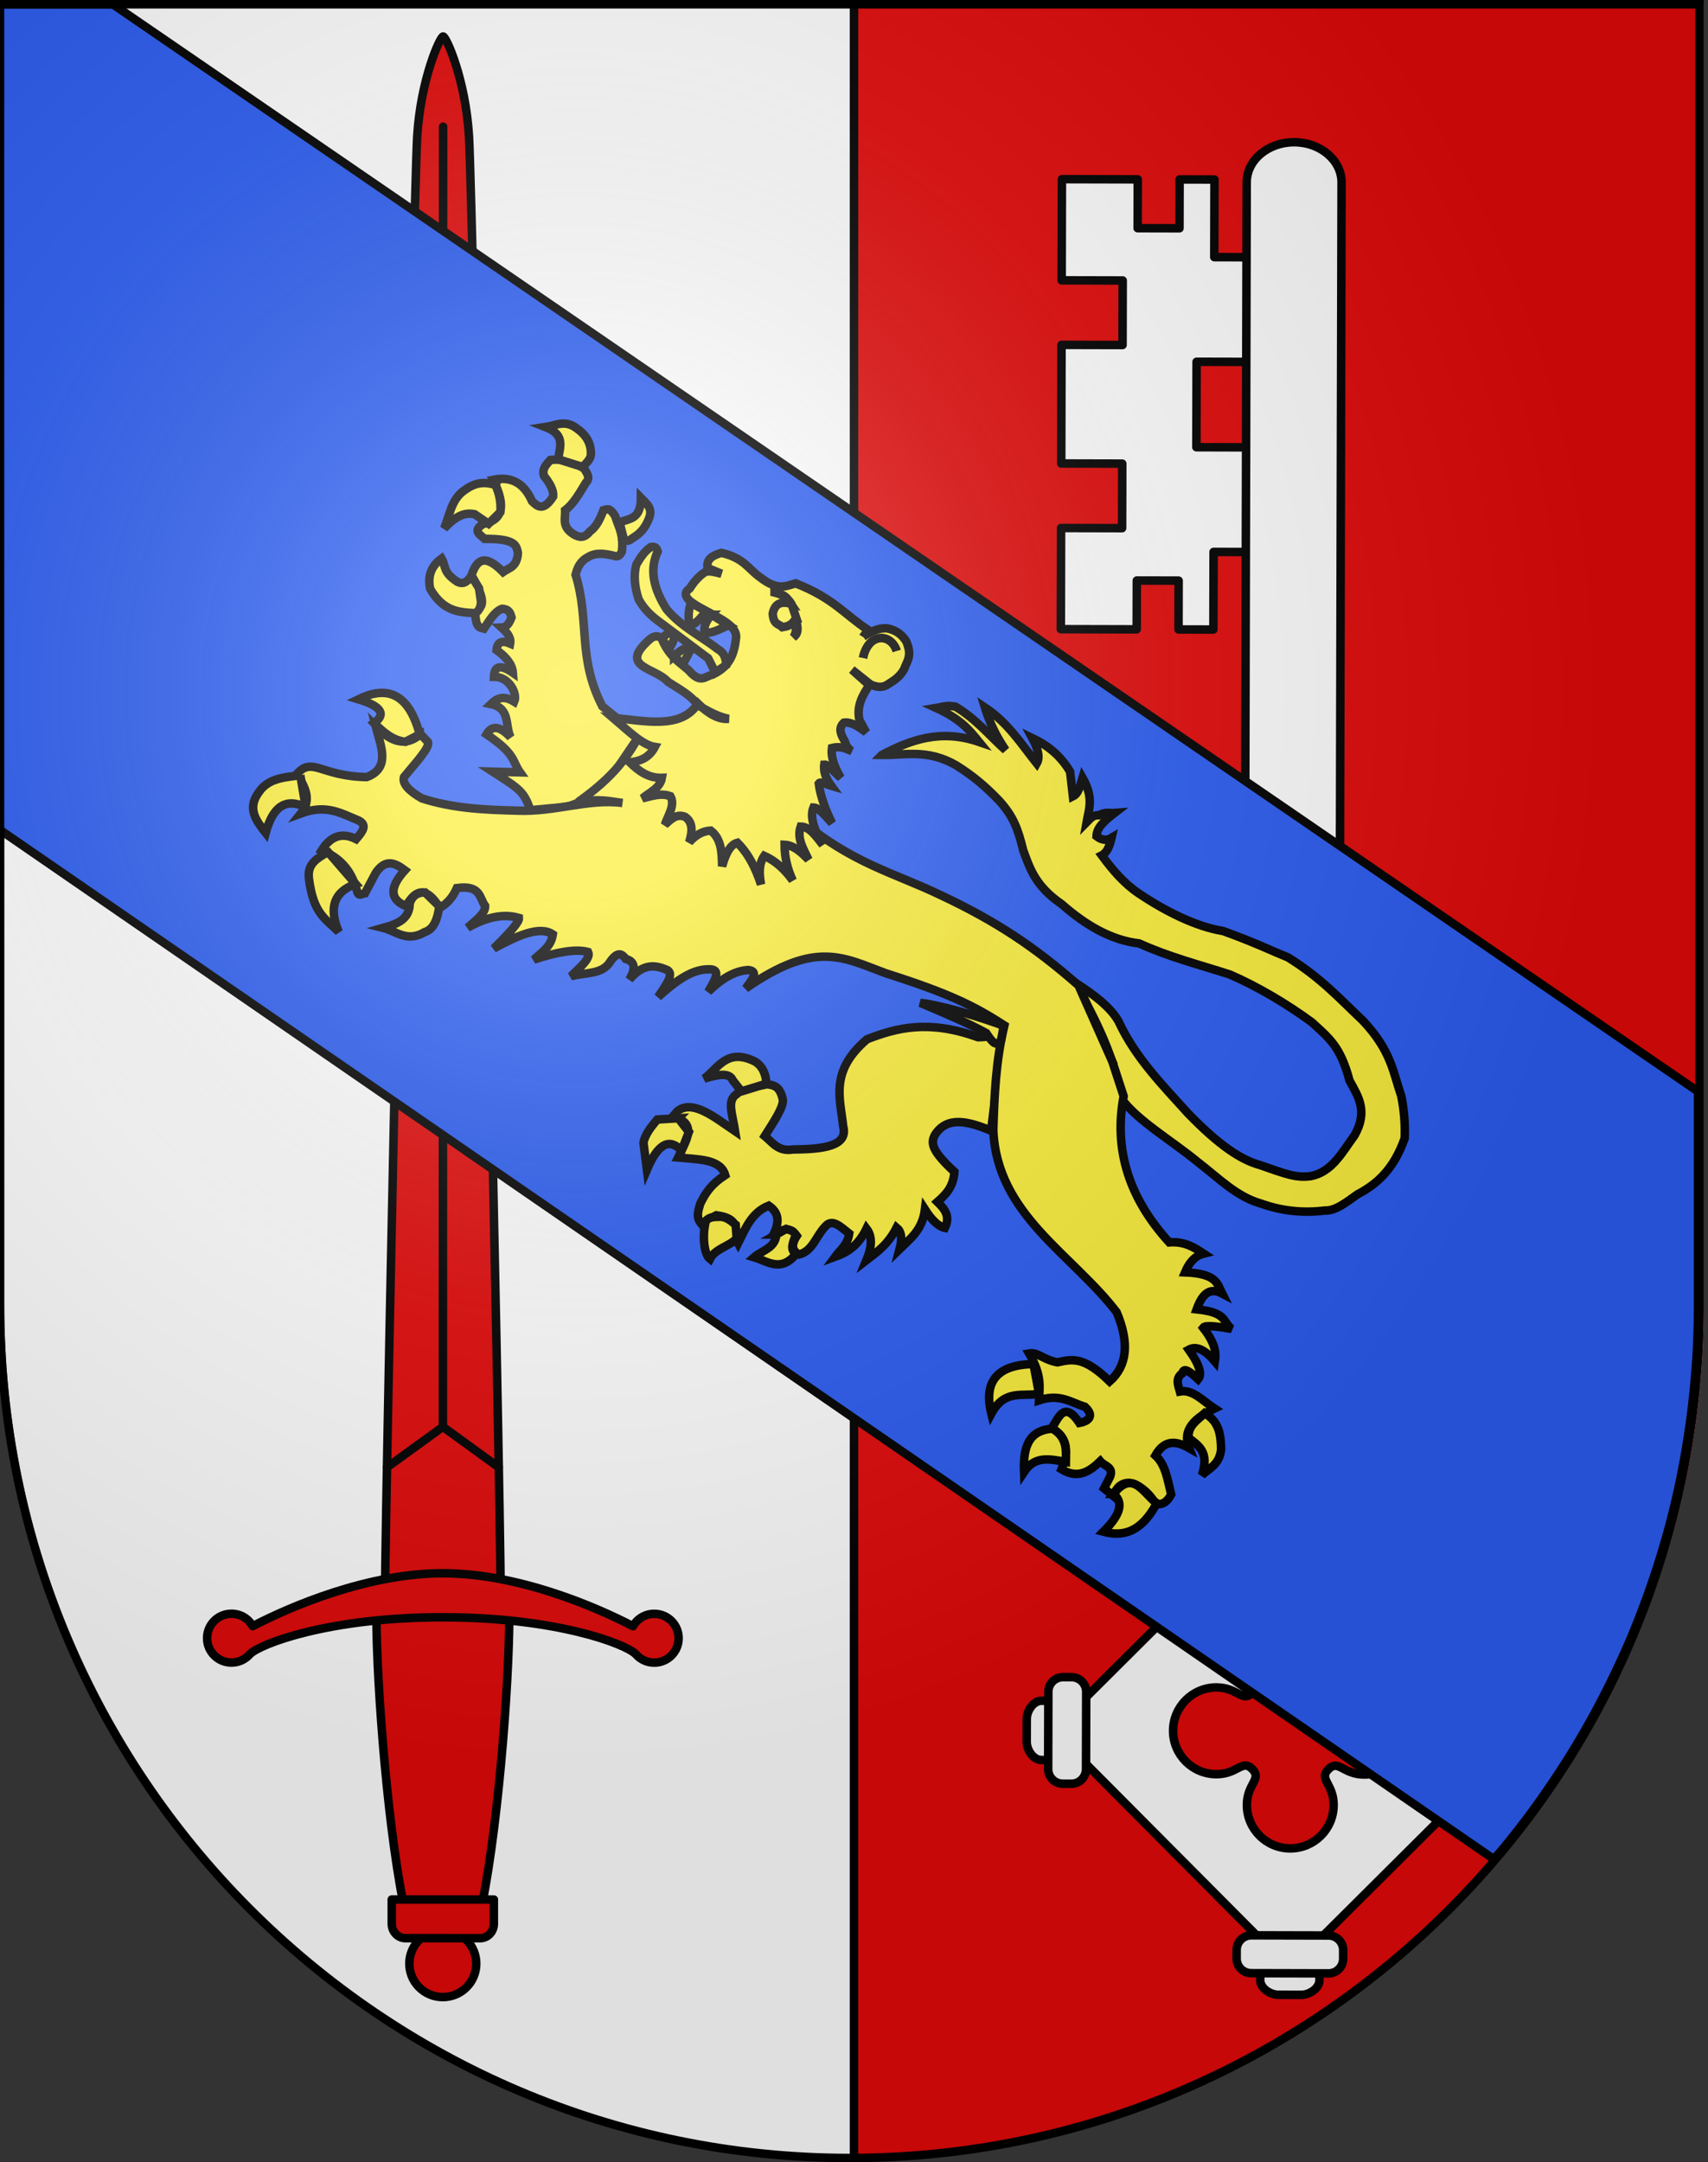 <?xml version="1.0" encoding="UTF-8" standalone="no"?>
<svg
   xmlns:dc="http://purl.org/dc/elements/1.1/"
   xmlns:cc="http://creativecommons.org/ns#"
   xmlns:rdf="http://www.w3.org/1999/02/22-rdf-syntax-ns#"
   xmlns:svg="http://www.w3.org/2000/svg"
   xmlns="http://www.w3.org/2000/svg"
   xmlns:xlink="http://www.w3.org/1999/xlink"
   xmlns:sodipodi="http://sodipodi.sourceforge.net/DTD/sodipodi-0.dtd"
   xmlns:inkscape="http://www.inkscape.org/namespaces/inkscape"
   height="763"
   width="603"
   version="1.0"
   id="svg20"
   sodipodi:version="0.32"
   inkscape:version="0.48.3.1 r9886"
   sodipodi:docname="Vuflens-la-Ville-coat_of_arms.svg"
   inkscape:output_extension="org.inkscape.output.svg.inkscape">
  <rect width="100%" height="100%" fill="#333333" stroke="none"/>
  <defs
     id="defs29">
    <inkscape:perspective
       sodipodi:type="inkscape:persp3d"
       inkscape:vp_x="0 : 381.5 : 1"
       inkscape:vp_y="0 : 1000 : 0"
       inkscape:vp_z="603 : 381.5 : 1"
       inkscape:persp3d-origin="301.5 : 254.33333 : 1"
       id="perspective28" />
    <linearGradient
       id="linearGradient2893">
      <stop
         style="stop-color:#ffffff;stop-opacity:0.314;"
         offset="0"
         id="stop2895" />
      <stop
         id="stop2897"
         offset="0.19"
         style="stop-color:#ffffff;stop-opacity:0.251;" />
      <stop
         style="stop-color:#6b6b6b;stop-opacity:0.125;"
         offset="0.6"
         id="stop2901" />
      <stop
         style="stop-color:#000000;stop-opacity:0.125;"
         offset="1"
         id="stop2899" />
    </linearGradient>
    <linearGradient
       id="linearGradient2955">
      <stop
         style="stop-color:white;stop-opacity:0;"
         offset="0"
         id="stop2965" />
      <stop
         style="stop-color:black;stop-opacity:0.646;"
         offset="1"
         id="stop2959" />
    </linearGradient>
    <radialGradient
       inkscape:collect="always"
       xlink:href="#linearGradient2893"
       id="radialGradient3236"
       gradientUnits="userSpaceOnUse"
       gradientTransform="matrix(1.215,1.531577e-24,1.464684e-23,1.267,-839.192,-490.489)"
       cx="858.042"
       cy="579.933"
       fx="858.042"
       fy="579.933"
       r="300" />
    <inkscape:perspective
       id="perspective2512"
       inkscape:persp3d-origin="297.63751 : 280.63 : 1"
       inkscape:vp_z="595.27502 : 420.94501 : 1"
       inkscape:vp_y="0 : 1000 : 0"
       inkscape:vp_x="0 : 420.94501 : 1"
       sodipodi:type="inkscape:persp3d" />
  </defs>
  <sodipodi:namedview
     inkscape:window-height="992"
     inkscape:window-width="1680"
     inkscape:pageshadow="2"
     inkscape:pageopacity="0.0"
     guidetolerance="10.0"
     gridtolerance="10.0"
     objecttolerance="10.0"
     borderopacity="1.0"
     bordercolor="#666666"
     pagecolor="#ffffff"
     id="base"
     inkscape:zoom="0.65514994"
     inkscape:cx="491.89892"
     inkscape:cy="751.90603"
     inkscape:window-x="-2"
     inkscape:window-y="-3"
     inkscape:current-layer="layer2"
     showgrid="false"
     showguides="true"
     inkscape:guide-bbox="true"
     inkscape:window-maximized="1">
    <sodipodi:guide
       orientation="horizontal"
       position="761.5"
       id="guide1885" />
    <sodipodi:guide
       orientation="vertical"
       position="1.5"
       id="guide1887" />
    <sodipodi:guide
       orientation="horizontal"
       position="1.5"
       id="guide1889" />
    <sodipodi:guide
       orientation="vertical"
       position="601.5"
       id="guide1891" />
    <sodipodi:guide
       orientation="vertical"
       position="301.501"
       id="guide1893" />
  </sodipodi:namedview>
  <desc
     id="desc22">Coat of Arms of Canton of Freiburg (Fribourg)</desc>
  <g
     inkscape:groupmode="layer"
     id="layer1"
     inkscape:label="Fond écu"
     style="opacity:1;display:inline"
     sodipodi:insensitive="true">
    <path
       d="M 1.5,1.5 L 1.5,460.37 C 1.5,626.681 135.814,761.501 301.5,761.501 C 467.187,761.501 601.5,626.681 601.5,460.37 L 601.5,1.5 L 1.5,1.5 z"
       id="path3357"
       style="opacity:1;fill:#ffffff" />
    <path
       d="M 301.498,761.498 C 467.185,761.498 601.498,626.678 601.498,460.367 L 601.498,1.5 L 301.498,1.5 L 301.498,761.498 L 301.498,761.498 z"
       id="path3359"
       style="opacity:1;fill:#e20909" />
  </g>
  <g
     inkscape:groupmode="layer"
     id="layer2"
     inkscape:label="Meubles"
     style="display:inline"
     sodipodi:insensitive="true">
    <line
       style="fill:none;stroke:#000000;stroke-width:3"
       id="line2631"
       x1="301.498"
       y1="1.5"
       x2="301.498"
       y2="761.498" />
    <g
       id="g2817"
       transform="matrix(-0.861,-0.685,-0.685,0.861,959.902,259.655)"
       style="fill:#ffffff;fill-opacity:1">
      <polygon
         transform="translate(-0.038,-0.045)"
         style="fill:#ffffff;fill-opacity:1;stroke:#000000;stroke-width:2.727;stroke-linecap:round;stroke-linejoin:round"
         points="428.323,277.134 418.602,289.415 437.683,304.52 457.821,279.081 442.468,266.928 442.468,266.928 455.318,250.7 470.668,262.852 494.281,233.028 478.93,220.874 491.778,204.646 507.129,216.8 527.271,191.36 508.19,176.255 498.467,188.536 487.941,180.203 497.663,167.921 488.891,160.977 473.439,180.495 461.815,171.292 440.98,197.609 456.99,210.284 439.978,231.775 423.966,219.101 403.133,245.418 414.755,254.619 399.303,274.136 408.076,281.082 417.798,268.8 "
         id="polygon2531" />
      <path
         inkscape:connector-curvature="0"
         style="fill:#ffffff;fill-opacity:1;stroke:#000000;stroke-width:2.727;stroke-linecap:round;stroke-linejoin:round"
         d="m 476.274,135.633 c -6.587,-5.216 -15.507,-4.929 -19.918,0.642 l -256.609,324.129 23.86,18.89 256.613,-324.127 c 4.409,-5.573 2.642,-14.318 -3.946,-19.534 z"
         id="path2533" />
      <path
         inkscape:connector-curvature="0"
         id="path2537"
         d="M 207.348,475.319 100.161,487.778 112.622,594.967 219.81,582.504 207.348,475.319 z m -37.386,85.47 c -5.39,-4.268 -3.403,-9.001 -7.978,-8.471 -4.577,0.532 -1.559,4.683 -5.826,10.074 -4.77,6.025 -13.522,7.045 -19.546,2.274 -6.024,-4.772 -7.042,-13.522 -2.272,-19.549 4.267,-5.389 9,-3.406 8.468,-7.98 -0.532,-4.575 -4.683,-1.556 -10.074,-5.823 -6.025,-4.769 -7.042,-13.521 -2.272,-19.546 4.77,-6.024 13.521,-7.041 19.546,-2.271 5.39,4.268 3.404,9.001 7.979,8.468 4.573,-0.532 1.558,-4.683 5.825,-10.071 4.77,-6.025 13.521,-7.043 19.546,-2.273 6.025,4.77 7.042,13.521 2.273,19.546 -4.268,5.392 -9.002,3.407 -8.468,7.979 0.531,4.576 4.683,1.558 10.073,5.825 6.024,4.77 7.042,13.518 2.273,19.544 -4.771,6.025 -13.522,7.043 -19.547,2.274 z"
         style="fill:#ffffff;fill-opacity:1;stroke:#000000;stroke-width:2.727;stroke-linecap:round;stroke-linejoin:round" />
      <path
         inkscape:connector-curvature="0"
         id="path2543"
         d="m 120.563,600.235 c 1.61,-2.032 1.269,-4.985 -0.767,-6.594 l -7.529,-5.964 c -2.034,-1.609 -4.986,-1.265 -6.596,0.769 l -2.738,3.458 c -1.611,2.034 -0.4,5.673 1.633,7.283 l 5.796,4.588 c 2.034,1.611 5.852,1.954 7.462,-0.079 l 2.739,-3.461 z"
         style="fill:#ffffff;fill-opacity:1;stroke:#000000;stroke-width:2.727;stroke-linecap:round;stroke-linejoin:round" />
      <path
         inkscape:connector-curvature="0"
         id="path2545"
         d="m 129.772,600.835 c 1.61,-2.032 1.266,-4.985 -0.768,-6.596 l -19.433,-15.386 c -2.033,-1.609 -4.986,-1.268 -6.595,0.767 l -1.711,2.163 c -1.609,2.03 -1.267,4.985 0.766,6.595 l 19.435,15.386 c 2.033,1.609 4.986,1.266 6.595,-0.767 l 1.711,-2.162 z"
         style="fill:#ffffff;fill-opacity:1;stroke:#000000;stroke-width:2.727;stroke-linecap:round;stroke-linejoin:round" />
      <path
         inkscape:connector-curvature="0"
         id="path2549"
         d="m 225.079,574.563 c -2.033,-1.609 -4.987,-1.267 -6.595,0.766 l -5.962,7.531 c -1.61,2.033 -1.266,4.985 0.767,6.596 l 3.459,2.736 c 2.034,1.61 5.671,0.403 7.281,-1.63 l 4.591,-5.801 c 1.61,-2.032 1.951,-5.85 -0.082,-7.459 l -3.459,-2.739 z"
         style="fill:#ffffff;fill-opacity:1;stroke:#000000;stroke-width:2.727;stroke-linecap:round;stroke-linejoin:round" />
      <path
         inkscape:connector-curvature="0"
         id="path2551"
         d="m 225.678,565.354 c -2.033,-1.608 -4.985,-1.267 -6.596,0.768 l -15.385,19.433 c -1.611,2.035 -1.267,4.985 0.768,6.595 l 2.16,1.711 c 2.034,1.61 4.987,1.268 6.596,-0.766 l 15.386,-19.435 c 1.61,-2.032 1.267,-4.984 -0.767,-6.596 l -2.162,-1.71 z"
         style="fill:#ffffff;fill-opacity:1;stroke:#000000;stroke-width:2.727;stroke-linecap:round;stroke-linejoin:round" />
      <path
         inkscape:connector-curvature="0"
         id="path2555"
         d="m 106.682,480.83 c 2.033,1.608 2.376,4.562 0.768,6.596 l -5.963,7.529 c -1.609,2.034 -4.562,2.375 -6.595,0.767 l -3.46,-2.739 c -2.032,-1.608 -1.691,-5.428 -0.082,-7.461 l 4.59,-5.799 c 1.611,-2.033 5.249,-3.243 7.281,-1.632 l 3.461,2.739 z"
         style="fill:#ffffff;fill-opacity:1;stroke:#000000;stroke-width:2.727;stroke-linecap:round;stroke-linejoin:round" />
      <path
         inkscape:connector-curvature="0"
         id="path2557"
         d="m 115.507,478.131 c 2.034,1.611 2.376,4.563 0.767,6.597 l -15.385,19.435 c -1.611,2.032 -4.563,2.376 -6.596,0.767 l -2.162,-1.711 c -2.033,-1.609 -2.376,-4.563 -0.767,-6.596 l 15.387,-19.433 c 1.608,-2.035 4.561,-2.378 6.595,-0.77 l 2.161,1.711 z"
         style="fill:#ffffff;fill-opacity:1;stroke:#000000;stroke-width:2.727;stroke-linecap:round;stroke-linejoin:round" />
      <path
         inkscape:connector-curvature="0"
         id="path2561"
         d="m 233.406,477.957 c 1.631,-2.06 1.283,-5.051 -0.777,-6.684 l -27.146,-21.492 c -2.06,-1.631 -5.052,-1.281 -6.684,0.778 l -0.69,0.873 c -1.631,2.062 -1.283,5.054 0.776,6.684 l 27.147,21.492 c 2.06,1.631 5.052,1.283 6.683,-0.775 l 0.691,-0.876 z"
         style="fill:#ffffff;fill-opacity:1;stroke:#000000;stroke-width:2.727;stroke-linecap:round;stroke-linejoin:round" />
      <path
         inkscape:connector-curvature="0"
         id="path2563"
         d="m 228.892,487.94 c 1.631,-2.06 1.284,-5.051 -0.777,-6.682 L 196.8,456.468 c -2.059,-1.632 -5.05,-1.285 -6.683,0.775 l -3.779,4.776 c -1.631,2.06 -1.283,5.051 0.777,6.682 l 31.314,24.791 c 2.06,1.63 5.052,1.283 6.683,-0.775 l 3.78,-4.777 z"
         style="fill:#ffffff;fill-opacity:1;stroke:#000000;stroke-width:2.727;stroke-linecap:round;stroke-linejoin:round" />
      <path
         inkscape:connector-curvature="0"
         id="path2565"
         d="m 216.431,499.4 c -1.63,2.061 -4.623,2.408 -6.683,0.777 l -27.146,-21.494 c -2.06,-1.629 -2.409,-4.621 -0.778,-6.682 l 0.692,-0.874 c 1.63,-2.059 4.624,-2.406 6.682,-0.775 l 27.147,21.49 c 2.061,1.634 2.409,4.623 0.777,6.684 l -0.691,0.874 z"
         style="fill:#ffffff;fill-opacity:1;stroke:#000000;stroke-width:2.727;stroke-linecap:round;stroke-linejoin:round" />
    </g>
    <g
       id="g2808"
       transform="matrix(0.844,0.705,-0.705,0.844,156.431,-151.446)">
      <path
         inkscape:connector-curvature="0"
         style="fill:#e20909;stroke:#000000;stroke-width:2.727;stroke-linecap:round;stroke-linejoin:round"
         d="m 122.765,133.988 c -12.692,-13.453 -26.241,-19.933 -26.972,-19.322 -0.731,0.609 3.229,15.098 14.203,29.985 10.973,14.889 270.013,339.359 293.2,367.125 l 28.513,-23.809 C 408.522,460.201 135.457,147.442 122.765,133.988 z"
         id="path2569" />
      <path
         inkscape:connector-curvature="0"
         style="fill:#e20909;stroke:#000000;stroke-width:2.727;stroke-linecap:round;stroke-linejoin:round"
         d="m 418.318,500.911 -14.372,16.069 c 14.823,17.748 49.619,53.312 69.952,68.644 l 17.861,-14.915 c -11.458,-22.741 -40.244,-63.323 -55.066,-81.074 l -18.375,11.276 z"
         id="path2571" />
      <circle
         transform="translate(-0.038,-0.045)"
         style="fill:#e20909;stroke:#000000;stroke-width:2.727;stroke-linecap:round;stroke-linejoin:round"
         sodipodi:ry="10.741"
         sodipodi:rx="10.741"
         sodipodi:cy="589.375"
         sodipodi:cx="492.19"
         cx="492.19"
         cy="589.375"
         r="10.741"
         id="circle2573"
         d="m 502.931,589.375 c 0,5.932 -4.809,10.741 -10.741,10.741 -5.932,0 -10.741,-4.809 -10.741,-10.741 0,-5.932 4.809,-10.741 10.741,-10.741 5.932,0 10.741,4.809 10.741,10.741 z" />
      <path
         inkscape:connector-curvature="0"
         style="fill:#e20909;stroke:#000000;stroke-width:2.727;stroke-linecap:round;stroke-linejoin:round"
         d="m 491.545,563.032 -25.163,21.01 4.996,5.979 c 1.635,1.965 4.48,2.284 6.355,0.72 l 18.376,-15.346 c 1.874,-1.565 2.068,-4.421 0.429,-6.383 l -4.993,-5.98 z"
         id="path2575" />
      <path
         inkscape:connector-curvature="0"
         style="fill:#e20909;stroke:#000000;stroke-width:2.727;stroke-linecap:round;stroke-linejoin:round"
         d="m 472.287,459.672 c -2.244,1.872 -3.169,4.736 -2.683,7.421 -13.616,3 -39.393,10.766 -57.739,26.089 -18.351,15.319 -30.591,39.297 -35.971,52.163 -2.553,-0.961 -5.536,-0.563 -7.779,1.312 -3.32,2.772 -3.765,7.713 -0.991,11.032 2.771,3.318 7.712,3.763 11.03,0.991 1.824,-1.522 2.771,-3.695 2.806,-5.899 0.419,-4.633 11.961,-25.379 39.959,-48.757 27.996,-23.379 50.469,-31.038 55.103,-30.621 2.172,0.361 4.481,-0.187 6.304,-1.71 3.32,-2.77 3.766,-7.709 0.993,-11.028 -2.774,-3.323 -7.711,-3.766 -11.032,-0.993 z"
         id="path2577" />
      <line
         id="line2581"
         y2="457.111"
         x2="381.745"
         y1="136.887"
         x1="114.348"
         style="fill:none;stroke:#000000;stroke-width:2.727;stroke-linecap:round;stroke-linejoin:round" />
      <polyline
         transform="translate(-0.038,-0.045)"
         id="polyline2583"
         points="      403.903,455.637 381.783,457.156 376.344,478.651     "
         style="fill:none;stroke:#000000;stroke-width:2.727;stroke-linecap:round;stroke-linejoin:round" />
    </g>
    <path
       style="fill:#2b5df2;fill-opacity:1;fill-rule:nonzero;stroke:#000000;stroke-width:3;stroke-linecap:round;stroke-linejoin:round;stroke-miterlimit:4;stroke-opacity:1;stroke-dasharray:none;display:inline"
       d="m 39.812,1.5 -40.312,0 0,291 527.906,363.562 c 1.188,-1.392 2.431,-2.742 3.594,-4.156 3.057,-3.718 6.027,-7.51 8.906,-11.375 2.879,-3.865 5.648,-7.807 8.344,-11.812 2.696,-4.005 5.307,-8.048 7.812,-12.188 2.506,-4.139 4.91,-8.358 7.219,-12.625 2.309,-4.267 4.518,-8.612 6.625,-13 2.107,-4.388 4.134,-8.809 6.031,-13.312 1.898,-4.503 3.661,-9.075 5.344,-13.688 1.682,-4.612 3.258,-9.285 4.719,-14 1.461,-4.715 2.829,-9.47 4.062,-14.281 1.233,-4.811 2.345,-9.662 3.344,-14.562 0.999,-4.901 1.866,-9.859 2.625,-14.844 0.759,-4.984 1.394,-10.001 1.906,-15.062 0.512,-5.062 0.928,-10.149 1.188,-15.281 0.259,-5.133 0.375,-10.303 0.375,-15.5 l 0,-75.188 L 39.812,1.5 z"
       id="path8979"
       inkscape:connector-curvature="0" />
    <g
       id="g8666"
       transform="matrix(0.532,0.401,-0.401,0.532,638.585,308.56)">
      <path
         inkscape:connector-curvature="0"
         sodipodi:nodetypes="ccccccccccccccccccccccccccccccccccccccccccc"
         id="path5419"
         d="m -430.362,245.156 c 7.313,-15.522 16.486,-29.805 37.003,-36.525 -7.436,-1.833 -14.638,-3.837 -28.886,-0.716 2.15,-2.228 3.158,-4.456 7.639,-6.684 12.969,-1.376 23.837,1.48 35.093,2.387 -7.78,-2.62 -15.296,-6.294 -22.44,-11.459 14.679,-0.856 26.978,3.842 39.867,7.162 -0.493,-3.816 -4.457,-6.764 -10.027,-9.31 8.135,-1.617 16.706,-1.925 26.737,2.149 l 9.072,9.549 c 1.633,-3.207 -0.531,-7.173 -1.91,-10.981 11.471,4.955 12.842,11.523 15.995,17.666 0.347,-2.46 0.103,-5.067 2.865,-6.923 1.989,-4.036 3.979,-4.201 5.968,-5.968 -1.567,5.81 -3.031,11.575 -0.239,15.517 3.16,0.068 5.668,-0.951 6.923,-4.058 1.803,4.032 2.794,7.738 1.432,10.504 8.984,2.665 18.078,4.782 27.692,4.297 16.836,-0.899 34.807,-4.129 47.745,-10.981 16.727,-5.211 27.132,-7.178 35.809,-9.549 20.526,-1.905 35.277,1.009 52.042,2.865 21.688,3.752 29.169,12.24 40.106,19.576 5.886,5.093 11.63,11.857 15.04,16.95 5.293,16.915 2.7,28.385 -2.149,38.674 -2.168,6.774 -3.98,14.083 -8.594,17.188 -8.726,8.429 -18.49,14.09 -29.125,17.427 -12.725,4.922 -25.492,2.809 -40.584,2.626 -17.335,-0.729 -38.104,1.738 -52.042,-2.387 -14.814,-14.459 -35.053,-24.972 -56.817,-34.377 12.169,-0.949 23.292,-0.852 31.034,2.626 18.696,9.966 38.81,12.848 58.727,16.711 23.718,3.648 37.175,2.72 47.029,-1.194 13.363,-4.295 19.106,-5.82 24.828,-11.459 7.706,-8.616 5.63,-20.243 5.491,-31.273 -1.948,-14.688 -11.024,-17.591 -19.576,-21.485 -14.694,-11.487 -21.829,-11.437 -34.615,-12.653 -16.509,0.2 -34.738,2.268 -49.894,5.968 -16.092,5.592 -31.372,12.019 -48.223,15.756 -13.004,7.641 -28.544,9.366 -45.358,8.117 -17.097,0.754 -24.961,-5.088 -33.422,-10.504 -8.721,-7.085 -14.74,-11.263 -26.26,-13.369 -9.393,-1.501 -18.236,-2.181 -29.363,-1.194 -17.434,2.212 -24.967,12.334 -34.615,19.337 z"
         style="fill:#fcef3c;fill-opacity:1;fill-rule:evenodd;stroke:#000000;stroke-width:4.5;stroke-linecap:butt;stroke-linejoin:miter;stroke-miterlimit:4;stroke-opacity:1;stroke-dasharray:none;display:inline" />
      <path
         inkscape:connector-curvature="0"
         sodipodi:nodetypes="ccccccccccccccccccccccccccccccccccccccccc"
         id="path3067"
         d="m -564.134,313.738 c -26.219,-12.604 -32.455,-32.105 -53.28,-47.116 -1.563,-3.645 -2.348,-7.387 -0.338,-11.479 1.766,-4.648 6.052,-6.778 10.466,-8.778 2.154,-0.477 2.567,-2.115 2.026,-4.389 -4.727,-8.019 -9.453,-9.356 -14.18,-12.829 -5.404,-2.072 -5.64,-0.011 -6.752,1.35 1.366,4.732 2.317,9.325 1.013,13.167 -0.035,4.821 -2.581,6.056 -5.739,6.415 -7.798,0.834 -8.717,-4.065 -11.479,-7.427 1.566,-5.451 0.586,-11.92 0,-18.231 0.498,-3.675 -2.547,-4.312 -5.064,-5.402 -8.131,0.238 -13.108,3.279 -17.218,7.09 -0.238,3.182 -0.871,6.464 2.363,8.778 4.618,1.16 8.534,2.788 10.466,5.739 0.719,9.605 -3.303,9.299 -7.427,8.778 -10.701,-5.987 -17.959,-2.708 -23.295,3.376 14.975,7.315 16.39,14.63 9.791,21.945 -2.327,6.358 2.165,5.372 5.402,5.739 13.364,-10.244 15.694,-7.157 18.569,-4.727 4.223,6.277 1.041,9.059 -0.169,12.829 -14.378,-2.152 -14.873,3.831 -12.323,11.479 16.353,6.93 14.316,10.255 13.167,14.18 5.497,6.996 7.084,5.192 9.115,4.389 -0.244,-5.189 -0.985,-10.71 1.35,-14.18 3.478,-2.228 5.009,-0.565 6.752,0.675 0.769,2.792 1.314,5.52 -1.013,7.427 3.763,0.346 7.236,1.04 8.778,4.051 -4.428,1.087 -6.033,3.304 -3.714,7.09 6.15,-0.164 11.174,0.959 14.18,4.389 -7.878,0.338 -10.128,2.926 -6.752,7.765 6.307,-4.977 15.421,-0.544 16.543,4.051 -6.887,0.614 -8.455,4.268 -9.115,8.44 9.699,-4.583 12.8,4.763 18.906,7.765 -7.847,-1.343 -11.845,0.557 -11.141,6.415 18.929,-1 19.205,3.146 26.334,5.402 l -11.816,8.44 c 16.676,-1.219 19.618,-1.688 28.205,4.283 l 14.343,-13.027 c 12.777,-17.116 8.296,-33.571 8.175,-53.032 l -25.127,-0.832 z"
         style="fill:#fcef3c;fill-opacity:1;fill-rule:evenodd;stroke:#000000;stroke-width:4.5;stroke-linecap:butt;stroke-linejoin:miter;stroke-miterlimit:4;stroke-opacity:1;stroke-dasharray:none" />
      <path
         inkscape:connector-curvature="0"
         sodipodi:nodetypes="cccccc"
         id="path3954"
         d="m -608.248,236.223 c 2.931,0.066 2.805,-2.334 3.82,-4.775 1.765,-4.758 0.909,-9.23 0.21,-11.698 -1.442,-6.205 -6.1,-5.83 -10.027,-6.446 7.058,9.457 1.266,12.49 -1.194,17.188 l 7.191,5.729 z"
         style="fill:#fcef3c;fill-opacity:1;fill-rule:evenodd;stroke:#000000;stroke-width:4.5;stroke-linecap:butt;stroke-linejoin:miter;stroke-miterlimit:4;stroke-opacity:1;stroke-dasharray:none" />
      <path
         inkscape:connector-curvature="0"
         sodipodi:nodetypes="cccccc"
         id="path3956"
         d="m -648.812,218.766 c 0.321,-2.632 0.908,-5.658 -0.338,-7.681 -3.092,-4.594 -7.573,-6.854 -13.926,-6.752 -8.417,-0.257 -10.242,5.478 -14.095,9.369 11.293,-3.201 12.421,4.298 15.614,9.622 l 12.745,-4.558 z"
         style="fill:#fcef3c;fill-opacity:1;fill-rule:evenodd;stroke:#000000;stroke-width:4.5;stroke-linecap:butt;stroke-linejoin:miter;stroke-miterlimit:4;stroke-opacity:1;stroke-dasharray:none" />
      <path
         inkscape:connector-curvature="0"
         sodipodi:nodetypes="ccccccc"
         id="path3958"
         d="m -679.957,254.215 c -6.408,2.207 -9.661,5.998 -11.563,12.576 -2.424,7.814 1.951,15.012 3.714,22.198 1.133,-10.768 4.555,-13.909 8.356,-15.783 l 8.947,-0.422 1.266,-8.693 c -2.652,-4.213 -6.267,-7.462 -10.719,-9.875 z"
         style="fill:#fcef3c;fill-opacity:1;fill-rule:evenodd;stroke:#000000;stroke-width:4.5;stroke-linecap:butt;stroke-linejoin:miter;stroke-miterlimit:4;stroke-opacity:1;stroke-dasharray:none" />
      <path
         inkscape:connector-curvature="0"
         sodipodi:nodetypes="cccccccc"
         id="path3960"
         d="m -661.05,300.383 c -0.167,2.98 -0.045,6.121 -4.136,6.921 -9.52,0.622 -9.763,-3.038 -14.095,-4.811 -1.932,6.129 -0.681,11.679 4.811,16.459 12.942,5.49 19.777,0.626 26.924,-4.136 0.736,-2.115 0.389,-4.328 -1.35,-6.668 l -5.149,-5.064 -7.005,-2.701 z"
         style="fill:#fcef3c;fill-opacity:1;fill-rule:evenodd;stroke:#000000;stroke-width:4.5;stroke-linecap:butt;stroke-linejoin:miter;stroke-miterlimit:4;stroke-opacity:1;stroke-dasharray:none" />
      <path
         inkscape:connector-curvature="0"
         sodipodi:nodetypes="cccccccccccccccccccccccccccccccccccc"
         id="path4866"
         d="m -291.084,322.899 c 0.423,3.384 -5.837,8.869 -8.594,10.981 -26.468,8.156 -37.42,21.854 -46.313,36.286 -5.676,25.476 7.545,33.509 17.666,44.403 8.53,6.661 -0.974,15.974 -13.846,25.782 -5.411,5.727 -10.822,3.594 -16.233,3.342 -0.724,-8.81 -1.224,-18.53 -4.058,-21.247 -5.527,-4.746 -8.355,-3.103 -11.459,-1.432 -3.884,4.79 -9.087,8.022 -9.788,14.085 -2.089,5.785 4.652,9.591 11.22,15.995 -13.188,0.684 -27.99,-0.057 -30.796,9.788 l -0.239,3.82 c 12.941,-5.212 13.356,6.277 15.279,15.756 9.013,-5.534 18.357,-13.062 25.544,-7.639 -2.995,8.354 -2.668,13.512 -1.432,20.053 1.462,3.839 2.446,7.135 6.684,8.117 l 3.82,-8.355 c 12.82,-7.185 12.665,2.597 18.143,5.013 -1.535,-8.594 -4.215,-17.188 0.955,-25.782 7.986,-0.407 10.415,5.248 11.459,12.414 1.308,-7.951 4.903,-10.184 10.027,-8.594 0.476,6.416 3.28,7.712 6.923,7.162 4.666,-5.807 1.308,-13.025 2.149,-20.053 0.182,-5.986 6.738,-4.892 12.414,-4.775 2.945,5.268 1.37,9.632 1.432,14.324 3.643,-5.601 6.324,-11.951 4.297,-21.963 5.524,1.548 8.305,6.752 10.027,13.369 1.887,-6.889 4.184,-13.436 2.387,-23.395 2.992,0.125 5.76,2.273 8.117,8.117 1.179,-7.781 3.603,-15.222 -1.91,-24.828 6.33,2.344 11.177,2.908 14.324,1.432 -1.389,-6.915 -6.323,-7.923 -11.459,-8.594 1.152,-5.615 2.075,-11.281 -2.387,-18.143 -17.185,-1.7 -19.348,-4.934 -20.053,-9.549 -0.822,-12.06 10.089,-16.298 22.44,-19.576 l -26.737,-46.313 z"
         style="fill:#fcef3c;fill-opacity:1;fill-rule:evenodd;stroke:#000000;stroke-width:4.5;stroke-linecap:butt;stroke-linejoin:miter;stroke-miterlimit:4;stroke-opacity:1;stroke-dasharray:none" />
      <path
         inkscape:connector-curvature="0"
         sodipodi:nodetypes="cccccc"
         id="path5753"
         d="m -374.399,421.016 c -3.379,-4.009 -7.285,-6.174 -11.936,-5.729 -16.167,3.087 -13.43,14.394 -15.995,23.395 4.218,-5.636 8.435,-10.838 12.653,-8.355 l 7.162,1.91 8.117,-11.22 z"
         style="fill:#fcef3c;fill-opacity:1;fill-rule:evenodd;stroke:#000000;stroke-width:4.5;stroke-linecap:butt;stroke-linejoin:miter;stroke-miterlimit:4;stroke-opacity:1;stroke-dasharray:none" />
      <path
         inkscape:connector-curvature="0"
         sodipodi:nodetypes="ccccccc"
         id="path5755"
         d="m -400.659,463.748 -8.481,7.206 c -0.428,6.168 -0.155,10.967 1.558,14.279 l 10.027,10.265 c -3.749,-14.963 -0.385,-20.681 8.594,-19.098 l -2.865,-10.265 -8.833,-2.387 z"
         style="fill:#fcef3c;fill-opacity:1;fill-rule:evenodd;stroke:#000000;stroke-width:4.5;stroke-linecap:butt;stroke-linejoin:miter;stroke-miterlimit:4;stroke-opacity:1;stroke-dasharray:none" />
      <path
         inkscape:connector-curvature="0"
         sodipodi:nodetypes="cccccc"
         id="path5757"
         d="m -356.256,498.363 c 2.856,7.093 9.721,14.694 13.846,14.801 -1.145,-5.938 4.285,-11.694 4.775,-17.188 l -4.775,-5.491 c -3.379,-0.147 -6.788,-0.416 -9.549,1.91 -1.996,1.613 -4.148,3.123 -4.297,5.968 z"
         style="fill:#fcef3c;fill-opacity:1;fill-rule:evenodd;stroke:#000000;stroke-width:4.5;stroke-linecap:butt;stroke-linejoin:miter;stroke-miterlimit:4;stroke-opacity:1;stroke-dasharray:none" />
      <path
         inkscape:connector-curvature="0"
         sodipodi:nodetypes="cccccc"
         id="path5759"
         d="m -322.118,481.652 c 3.936,6.087 -0.993,11.189 -2.149,16.711 7.051,-2.646 16.228,-2.005 16.711,-14.801 -4.157,0.214 -4.877,-3.697 -5.968,-7.162 -1.637,-2.24 -3.956,-1.068 -6.207,-0.239 l -2.387,5.491 z"
         style="fill:#fcef3c;fill-opacity:1;fill-rule:evenodd;stroke:#000000;stroke-width:4.5;stroke-linecap:butt;stroke-linejoin:miter;stroke-miterlimit:4;stroke-opacity:1;stroke-dasharray:none" />
      <path
         inkscape:connector-curvature="0"
         sodipodi:nodetypes="cccccccccccccccccccccccccccccccccccccccccccccccccccccccccccccccccccccccccccccc"
         id="path6653"
         d="m -234.973,301.385 -38.674,-21.485 c -30.732,-2.321 -55.528,-0.857 -86.897,5.729 -26.764,5.31 -48.076,15.05 -84.032,12.891 l -95.968,9.549 c 5.155,21.511 1.554,38.096 -3.342,53.952 8.209,-8.761 13.282,-10.469 19.098,-13.846 -15.701,8.8 -25.758,25.603 -42.016,36.764 -14.586,10.446 -28.068,19.632 -44.403,25.305 -7.695,0.931 -12.986,0.177 -14.324,-3.342 0.348,-9.08 1.68,-20.519 -0.955,-22.44 l -5.729,-0.955 c -2.612,12.422 -13.371,12.143 -21.485,10.981 8.501,6.774 19.755,12.701 12.414,24.35 -19.748,14.337 -29.583,8.479 -30.557,21.008 7.834,2.739 14.654,6.259 14.324,15.279 7.863,-12.219 17.183,-12.776 26.26,-15.279 5.936,-1.321 5.514,3.717 5.252,8.594 -8.088,1.457 -11.806,6.66 -10.981,15.756 11.816,-3.261 20.306,0.132 27.692,5.729 2.88,2.418 3.168,-0.349 4.297,-1.432 l -1.91,-11.936 c -0.536,-9.441 5.097,-10.469 11.459,-10.504 -1.114,12.255 2.865,17.188 11.936,14.801 -1.134,-9.41 1.379,-15.172 14.801,-10.027 2.085,-4.615 2.045,-9.231 0.955,-13.846 9.228,-9.064 12.549,-2.94 17.666,-1.432 2.566,3.117 0.571,9.275 -0.477,14.801 4.238,-9.656 9.938,-17.223 18.621,-20.53 1.576,1.7 0.625,10.473 -0.955,21.008 5.907,-12.959 12.113,-24.424 20.531,-24.828 3.284,6.039 0.865,11.264 0,16.711 7.43,-10.654 14.372,-18.142 20.53,-20.53 3.299,1.663 1.416,9.249 0.477,15.756 4.574,-6.128 13.045,-10.697 11.936,-19.098 -0.058,-6.632 2.648,-6.631 5.729,-5.729 4.591,-1.853 7.345,0.58 8.117,7.639 0.604,-11.575 6.467,-14.735 13.369,-16.233 4.067,-0.056 3.893,7.663 4.297,14.324 2.427,-11.737 5.176,-23.153 13.846,-28.647 4.496,-2.532 4.921,4.433 5.729,10.504 1.655,-11.033 5.191,-17.928 10.027,-21.963 4.968,-3.044 4.753,2.981 4.775,8.594 14.162,-43.106 31.618,-44.225 54.43,-51.088 32.723,-11.507 47.752,-14.453 66.844,-15.756 7.703,17.888 18.553,33.444 28.647,47.745 28.495,34.795 72.746,27.247 110.292,37.719 15.351,8.899 21.571,19.429 19.098,31.512 -19.076,-2.464 -23.016,2.584 -28.17,8.594 -6.885,3.434 -11.569,1.825 -14.801,5.252 12.503,5.132 15.148,10.968 19.098,16.711 6.681,-9.745 14.219,-9.212 21.485,-11.936 8.146,0.81 5.277,5.995 2.865,8.594 -13.451,-4.69 -10.614,4.074 -10.027,10.981 10.585,-1.201 14.821,5.411 17.188,14.324 10.062,-0.973 12.589,-7.865 13.846,-15.756 3.153,0.77 7.613,-1.945 9.072,3.342 l 1.194,6.923 6.207,0.239 c -4.213,-15.709 15.444,-13.016 20.292,-10.027 3.737,-1.616 4.528,-4.916 3.82,-9.072 -6.064,-4.875 -11.827,-10.807 -19.098,-11.459 -1.241,-9.835 4.327,-12.862 11.936,-13.846 -6.744,-4.112 -9.125,-11.198 -1.91,-24.828 -7.061,0.52 -15.316,-1.347 -20.053,3.82 -2.809,-2.169 -6.245,-3.98 -4.774,-8.594 -1.551,-3.204 3.264,-2.937 8.594,-2.387 0.114,-3.183 -3.319,-6.366 -13.369,-9.549 1.715,-3.747 6.092,-5.317 14.801,-3.342 -2.13,-3.982 -5.449,-7.78 -15.756,-10.504 -0.003,-2.037 6.202,-5.315 12.414,-8.594 -6.052,-0.064 -6.963,-5.636 -21.008,2.865 -2.347,-7.594 -2.054,-13.538 5.729,-14.801 -4.943,-2.427 -8.35,-6.903 -22.44,2.865 -1.305,-5.17 -1.227,-9.945 1.91,-13.846 -6.048,0.385 -12.095,0.844 -18.143,6.207 -30.727,-5.74 -52.986,-21.158 -65.889,-47.268 l -15.756,-10.981 z"
         style="fill:#fcef3c;fill-opacity:1;fill-rule:evenodd;stroke:#000000;stroke-width:4.5;stroke-linecap:butt;stroke-linejoin:miter;stroke-miterlimit:4;stroke-opacity:1;stroke-dasharray:none" />
      <path
         inkscape:connector-curvature="0"
         sodipodi:nodetypes="ccccc"
         id="path7540"
         d="m -632.491,383.846 c -19.329,-15.147 -30.301,-8.682 -37.137,4.727 13.322,-4.889 16.38,-1.679 14.18,5.064 6.415,0.747 12.829,1.609 19.244,-2.026 l 3.714,-7.765 z"
         style="fill:#fcef3c;fill-opacity:1;fill-rule:evenodd;stroke:#000000;stroke-width:4.5;stroke-linecap:butt;stroke-linejoin:miter;stroke-miterlimit:4;stroke-opacity:1;stroke-dasharray:none" />
      <path
         inkscape:connector-curvature="0"
         sodipodi:nodetypes="ccccc"
         id="path8427"
         d="m -669.966,439.214 c -5.79,5.764 -12.738,11.335 -12.154,20.594 0.192,10.473 7.66,12.659 15.868,14.855 -5.256,-13.117 -3.068,-21.318 8.778,-23.633 l -12.492,-11.816 z"
         style="color:#000000;fill:#fcef3c;fill-opacity:1;fill-rule:evenodd;stroke:#000000;stroke-width:4.5;stroke-linecap:butt;stroke-linejoin:miter;stroke-miterlimit:4;stroke-opacity:1;stroke-dasharray:none;stroke-dashoffset:0;marker:none;visibility:visible;display:inline;overflow:visible" />
      <path
         inkscape:connector-curvature="0"
         sodipodi:nodetypes="ccccc"
         id="path8429"
         d="m -633.841,462.847 c -2.289,5.739 -5.215,11.479 0.338,17.218 13.279,13.687 19.806,11.76 29.71,13.167 -12.399,-7.167 -14.607,-15.791 -8.103,-25.658 l -21.945,-4.727 z"
         style="color:#000000;fill:#fcef3c;fill-opacity:1;fill-rule:evenodd;stroke:#000000;stroke-width:4.5;stroke-linecap:butt;stroke-linejoin:miter;stroke-miterlimit:4;stroke-opacity:1;stroke-dasharray:none;stroke-dashoffset:0;marker:none;visibility:visible;display:inline;overflow:visible" />
      <path
         inkscape:connector-curvature="0"
         sodipodi:nodetypes="cccccc"
         id="path8431"
         d="m -582.862,458.458 c 5.152,6.873 1.194,12.917 -3.376,18.906 6.637,-2.822 14.708,-1.34 18.906,-11.479 2.993,-4.128 1.243,-9.612 -2.026,-15.53 l -10.466,-1.35 c -3.165,2.29 -4.373,5.363 -3.038,9.453 z"
         style="color:#000000;fill:#fcef3c;fill-opacity:1;fill-rule:evenodd;stroke:#000000;stroke-width:4.5;stroke-linecap:butt;stroke-linejoin:miter;stroke-miterlimit:4;stroke-opacity:1;stroke-dasharray:none;stroke-dashoffset:0;marker:none;visibility:visible;display:inline;overflow:visible" />
      <path
         inkscape:connector-curvature="0"
         sodipodi:nodetypes="cccc"
         id="path8433"
         d="m -171.99,454.407 c -15.195,11.933 -15.64,23.404 -2.026,34.436 -2.279,-14.771 7.914,-17.069 13.842,-23.633 l -11.816,-10.804 z"
         style="color:#000000;fill:#fcef3c;fill-opacity:1;fill-rule:evenodd;stroke:#000000;stroke-width:4.5;stroke-linecap:butt;stroke-linejoin:miter;stroke-miterlimit:4;stroke-opacity:1;stroke-dasharray:none;stroke-dashoffset:0;marker:none;visibility:visible;display:inline;overflow:visible" />
      <path
         inkscape:connector-curvature="0"
         sodipodi:nodetypes="cccc"
         id="path8435"
         d="m -143.293,475.676 c -10.079,8.583 -6.098,17.87 1.688,27.346 -0.641,-10.723 7.335,-13.787 14.517,-17.556 -3.764,-5.175 -7.203,-10.728 -16.205,-9.791 z"
         style="color:#000000;fill:#fcef3c;fill-opacity:1;fill-rule:evenodd;stroke:#000000;stroke-width:4.5;stroke-linecap:butt;stroke-linejoin:miter;stroke-miterlimit:4;stroke-opacity:1;stroke-dasharray:none;stroke-dashoffset:0;marker:none;visibility:visible;display:inline;overflow:visible" />
      <path
         inkscape:connector-curvature="0"
         sodipodi:nodetypes="cccc"
         id="path8437"
         d="m -96.703,483.779 c 5.955,0.429 9.866,4.492 7.765,19.244 9.795,-4.007 16.249,-11.593 13.504,-29.035 -8.647,0.15 -20.928,-6.969 -21.269,9.791 z"
         style="color:#000000;fill:#fcef3c;fill-opacity:1;fill-rule:evenodd;stroke:#000000;stroke-width:4.5;stroke-linecap:butt;stroke-linejoin:miter;stroke-miterlimit:4;stroke-opacity:1;stroke-dasharray:none;stroke-dashoffset:0;marker:none;visibility:visible;display:inline;overflow:visible" />
      <path
         inkscape:connector-curvature="0"
         sodipodi:nodetypes="ccccc"
         id="path8439"
         d="m -82.861,436.176 c 6.663,0.041 13.51,-0.775 17.556,11.479 0.989,-5.297 4.017,-9.915 0,-16.881 -4.626,-5.877 -9.524,-11.321 -18.569,-10.128 -0.753,5.177 -3.28,10.353 1.013,15.53 z"
         style="color:#000000;fill:#fcef3c;fill-opacity:1;fill-rule:evenodd;stroke:#000000;stroke-width:4.5;stroke-linecap:butt;stroke-linejoin:miter;stroke-miterlimit:4;stroke-opacity:1;stroke-dasharray:none;stroke-dashoffset:0;marker:none;visibility:visible;display:inline;overflow:visible" />
      <path
         inkscape:connector-curvature="0"
         sodipodi:nodetypes="cccccccccccccccccccccccccccccccccccccccccccccccccccccccccc"
         id="path2114"
         d="m -475.968,201.067 c 1.985,-5.924 4.544,-9.261 7.427,-11.141 4.846,-2.343 8.649,-1.907 12.154,-0.675 7.561,4.164 6.726,8.328 8.103,12.492 0.778,5.103 -0.989,8.68 -2.363,12.492 -1.196,2.509 -3.644,4.017 -7.09,4.727 l -12.492,-0.338 12.323,1.013 c 0.305,6.632 1.286,13.038 6.921,17.893 l 6.752,3.038 c -5.16,0.017 -9.996,0.358 -12.492,3.038 -0.723,4.125 2.352,5.971 6.077,7.427 1.803,1.345 3.723,2.458 6.415,2.026 -3.151,0.927 -6.302,1.146 -9.453,5.064 2.334,4.291 7.248,7.292 13.167,9.791 -3.895,-0.233 -9.642,-1.701 -11.141,-0.338 2.175,3.884 5.834,5.541 9.791,6.752 -2.355,0.903 -6.159,1.323 -6.077,3.038 4.845,4.903 11.14,8.936 18.231,12.492 -4.932,-0.88 -10.463,-2.36 -12.829,-0.675 1.475,5.639 8.159,9.417 15.868,12.829 -5.561,-1.468 -11.362,-3.535 -15.192,-0.675 2.067,6.373 8.356,8.525 13.842,11.479 -5.639,-0.925 -10.996,-1.286 -14.855,1.35 4.005,5.348 9.051,9.393 14.855,12.492 -6.853,-2.153 -13.516,-2.796 -19.919,-1.35 0.156,5.2 3.597,9.304 7.765,13.167 -7.039,-4.828 -14.469,-8.874 -23.295,-10.128 -2.633,3.331 -1.258,8.849 1.013,14.855 -4.496,-5.788 -9.066,-11.418 -16.205,-11.479 -3.11,2.629 -4.992,6.487 -5.402,11.816 -1.965,-5.563 -4.694,-9.706 -9.791,-9.453 -4.701,1.183 -5.316,5.544 -6.077,9.791 -1.706,-5.091 -1.756,-11.63 -6.752,-13.842 -5.344,1.634 -7.912,6.043 -11.141,9.791 1.169,-4.952 4.218,-9.903 1.688,-14.855 -5.64,4.537 -12.039,4.513 -18.569,3.714 3.844,-3.611 6.799,-7.786 5.739,-14.517 -6.09,3.251 -17.1,1.581 -27.009,1.013 14.646,-8.944 32.659,-16.833 31.398,-33.086 7.864,0.985 14.078,0.137 17.893,-3.376 -5.014,2.468 -11.211,3.357 -17.556,4.051 -5.99,-2.062 -13.082,-0.817 -19.919,-0.338 -9.949,-2.018 -24.983,9.291 -21.607,-10.466 0.563,-3.376 1.125,-5.402 4.727,-6.077 9.29,5.638 15.179,4.475 21.945,5.064 9.596,2.16 8.919,-2.932 11.479,-5.739 5.069,-9.624 2.103,-16.435 -1.688,-22.958 -4.046,-7.471 -20.932,-0.675 -31.398,-1.013 -3.296,-0.326 -5.24,-1.599 -4.051,-5.064 -0.28,-4.051 -0.157,-8.103 1.35,-12.154 1.528,-2.095 4.612,-3.152 7.427,-4.389 l -7.765,2.026 c -3.645,-3.601 -1.533,-7.202 1.013,-10.804 11.412,-5.088 16.491,-1.732 24.308,-2.026 11.834,0.178 13.682,-4.638 16.881,-8.778 20.608,-5.767 30.591,-2.427 45.577,-3.376 l 0,4.389 z"
         style="fill:#fcef3c;fill-opacity:1;fill-rule:evenodd;stroke:#000000;stroke-width:4.5;stroke-linecap:butt;stroke-linejoin:miter;stroke-miterlimit:4;stroke-opacity:1;stroke-dasharray:none" />
      <path
         inkscape:connector-curvature="0"
         sodipodi:nodetypes="ccccccccc"
         id="path3002"
         d="m -527.549,210.662 c 5.209,-2.721 7.76,-1.454 10.504,-0.477 -5.397,2.18 -6.766,5.304 -4.536,10.027 3.961,4.474 5.581,2.304 8.355,2.626 1.314,-1.51 3.054,-2.645 3.103,-6.684 2.584,1.971 4.712,4.169 4.775,7.401 1.601,-4.717 -3.956,-6.851 -3.581,-8.117 l -7.639,-5.252 c -3.344,-1.422 -7.001,-1.284 -10.981,0.477 z"
         style="fill:#fcef3c;fill-opacity:1;fill-rule:evenodd;stroke:#000000;stroke-width:4.5;stroke-linecap:butt;stroke-linejoin:miter;stroke-miterlimit:4;stroke-opacity:1;stroke-dasharray:none" />
      <path
         inkscape:connector-curvature="0"
         sodipodi:nodetypes="ccccc"
         id="path3004"
         d="m -549.806,269.544 c 0.725,-3.301 1.371,-6.656 3.952,-8.72 1.952,0.092 0.758,1.849 1.466,3.495 l 0.897,5.958 -6.316,-0.733 z"
         style="fill:#fcef3c;fill-opacity:1;fill-rule:evenodd;stroke:#000000;stroke-width:4.5;stroke-linecap:butt;stroke-linejoin:miter;stroke-miterlimit:4;stroke-opacity:1;stroke-dasharray:none" />
      <path
         inkscape:connector-curvature="0"
         sodipodi:nodetypes="cccc"
         id="path3006"
         d="m -557.271,259.72 c -2.367,1.37 -3.07,3.691 -3.223,6.326 l 6.326,2.268 c -0.486,-2.865 -0.225,-5.729 -3.103,-8.594 z"
         style="fill:#fcef3c;fill-opacity:1;fill-rule:evenodd;stroke:#000000;stroke-width:4.5;stroke-linecap:butt;stroke-linejoin:miter;stroke-miterlimit:4;stroke-opacity:1;stroke-dasharray:none" />
      <path
         inkscape:connector-curvature="0"
         sodipodi:nodetypes="cccc"
         id="path3008"
         d="m -559.658,241.696 c 1.156,3.648 3.301,7.015 6.684,10.027 2.361,-2.472 2.288,-7.031 2.507,-11.34 l -9.191,1.313 z"
         style="fill:#fcef3c;fill-opacity:1;fill-rule:evenodd;stroke:#000000;stroke-width:4.5;stroke-linecap:butt;stroke-linejoin:miter;stroke-miterlimit:4;stroke-opacity:1;stroke-dasharray:none" />
      <path
         inkscape:connector-curvature="0"
         sodipodi:nodetypes="cccc"
         id="path3010"
         d="m -547.125,240.144 10.623,-0.955 c -2.422,3.825 -4.016,8.477 -7.878,10.862 -2.515,-2.591 -3.087,-6.046 -2.745,-9.907 z"
         style="fill:#fcef3c;fill-opacity:1;fill-rule:evenodd;stroke:#000000;stroke-width:4.5;stroke-linecap:butt;stroke-linejoin:miter;stroke-miterlimit:4;stroke-opacity:1;stroke-dasharray:none" />
      <path
         inkscape:connector-curvature="0"
         sodipodi:nodetypes="ccccccccccc"
         id="path3012"
         d="m -524.922,256.773 c -2.103,-2.594 -4.553,-4.58 -8.44,-4.051 -11.479,-0.169 -22.323,2.199 -34.436,-0.506 -11.352,-4.259 -19.903,-10.618 -22.282,-21.607 -1.214,-0.759 -2.309,-1.933 -4.389,0.338 -1.364,4.294 -0.891,8.128 -0.506,11.985 2.197,5.366 6.356,9.995 12.154,14.011 5.265,2.303 9.806,2.796 14.18,2.87 l 33.93,-0.169 7.596,3.714 2.194,-6.583 z"
         style="fill:#fcef3c;fill-opacity:1;fill-rule:evenodd;stroke:#000000;stroke-width:4.5;stroke-linecap:butt;stroke-linejoin:miter;stroke-miterlimit:4;stroke-opacity:1;stroke-dasharray:none" />
      <path
         inkscape:connector-curvature="0"
         sodipodi:nodetypes="cc"
         id="path3023"
         d="m -457.26,196.428 c -7.917,-5.705 -17.905,1.081 -11.985,13.673"
         style="fill:#fcef3c;fill-opacity:1;fill-rule:evenodd;stroke:#000000;stroke-width:4.5;stroke-linecap:butt;stroke-linejoin:miter;stroke-miterlimit:4;stroke-opacity:1;stroke-dasharray:none" />
      <path
         inkscape:connector-curvature="0"
         style="fill:#fcef3c;fill-opacity:1;fill-rule:evenodd;stroke:#000000;stroke-width:4.5;stroke-linecap:butt;stroke-linejoin:miter;stroke-miterlimit:4;stroke-opacity:1;stroke-dasharray:none"
         d="m -457.26,196.428 c -7.917,-5.705 -17.905,1.081 -11.985,13.673"
         id="path3025"
         sodipodi:nodetypes="cc" />
      <path
         inkscape:connector-curvature="0"
         sodipodi:nodetypes="ccccc"
         id="path1917"
         d="m -288.655,328.405 c -1.624,-3.083 -1.778,-3.997 -3.911,-7.557 -11.143,3.428 -30.531,10.039 -42.531,16.896 17.265,-4.269 26.533,-6.608 37.552,-8.253 8.864,3.184 7.564,0.918 8.89,-1.086 z"
         style="fill:#fcef3c;fill-rule:evenodd;stroke:#000000;stroke-width:4.5;stroke-linecap:butt;stroke-linejoin:miter;stroke-opacity:1" />
    </g>
  </g>
  <g
     inkscape:groupmode="layer"
     id="layer3"
     inkscape:label="Reflet final"
     style="display:inline"
     sodipodi:insensitive="true">
    <path
       style="fill:url(#radialGradient3236);fill-opacity:1"
       d="M 1.5,1.5 L 1.5,460.368 C 1.5,626.679 135.815,761.5 301.5,761.5 C 467.185,761.5 601.5,626.679 601.5,460.368 L 601.5,1.5 L 1.5,1.5 z "
       id="path2346" />
  </g>
  <g
     inkscape:groupmode="layer"
     id="layer4"
     inkscape:label="Contour final"
     style="display:inline"
     sodipodi:insensitive="true">
    <path
       style="fill:none;stroke:#000000;stroke-width:3;stroke-miterlimit:4;stroke-opacity:1;stroke-dasharray:none;display:inline"
       d="M 0,1.5 0,460.368 C 0,626.679 134.315,761.5 300,761.5 465.685,761.5 600,626.679 600,460.368 L 600,1.5 0,1.5 z"
       id="path3239-4"
       inkscape:connector-curvature="0" />
  </g>
</svg>
